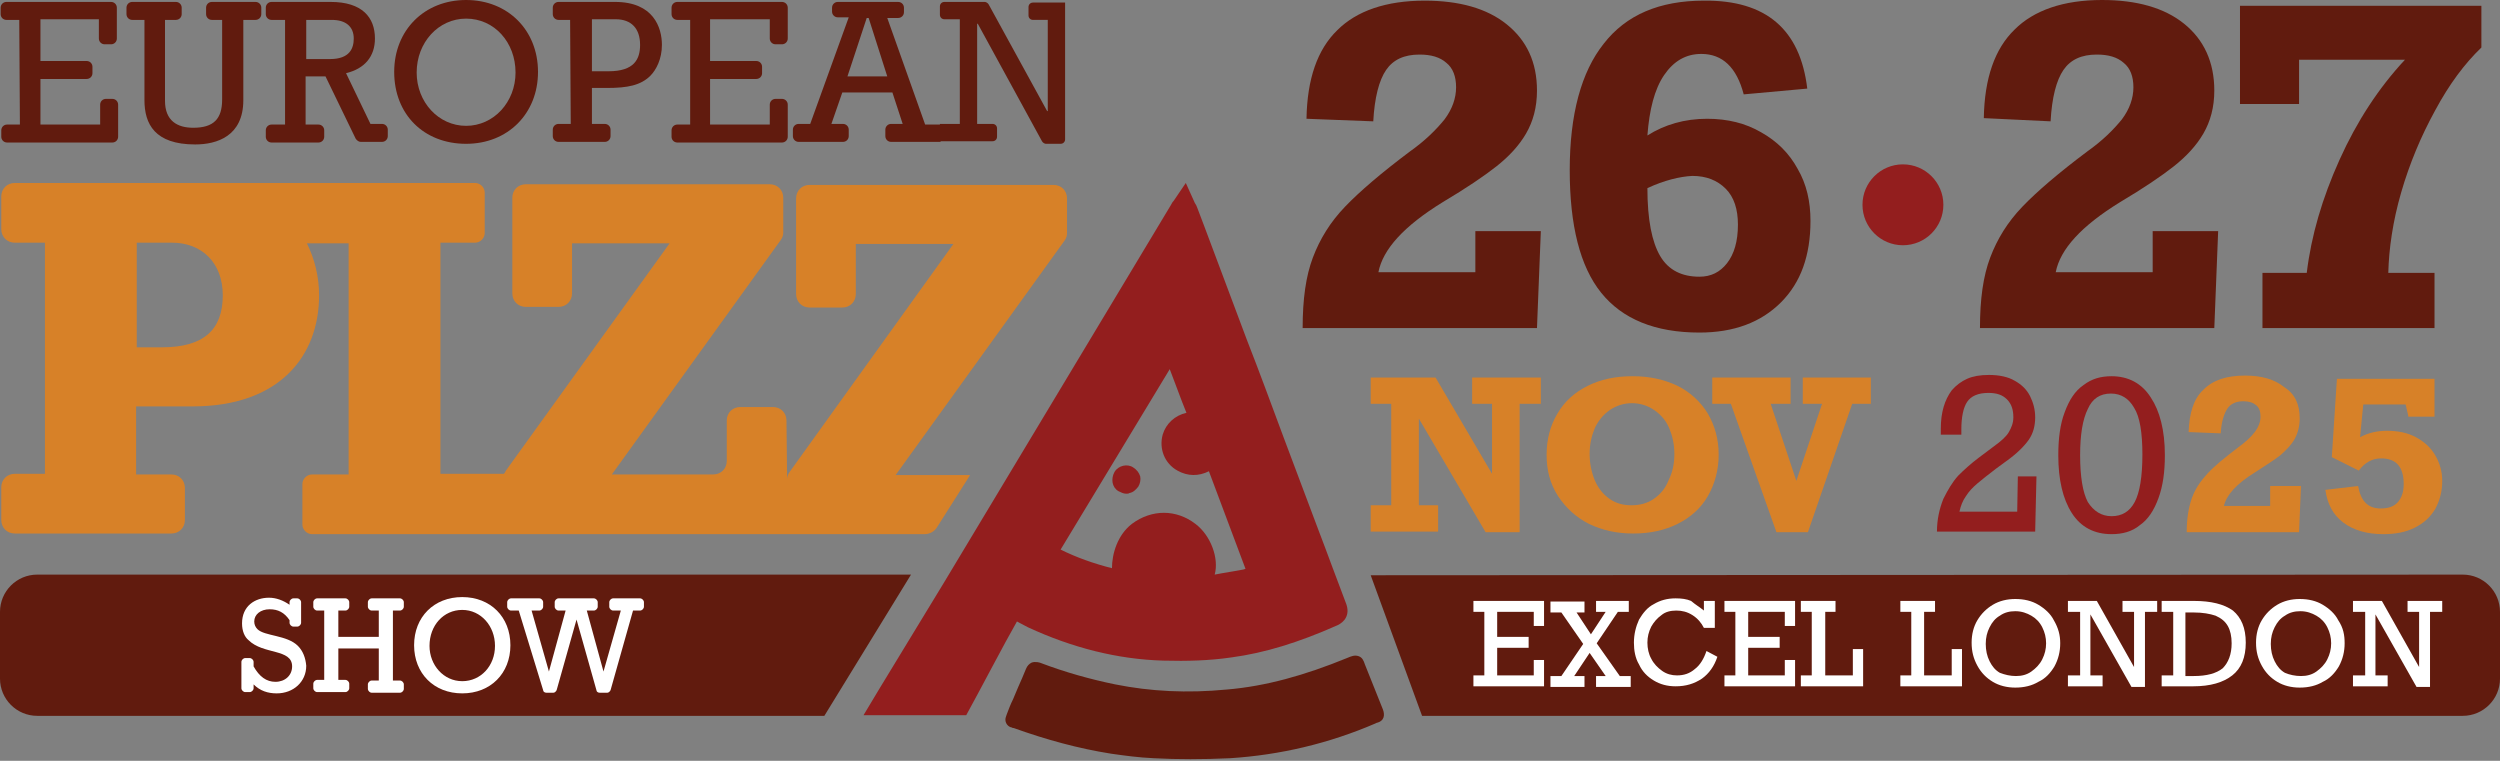 <svg xmlns="http://www.w3.org/2000/svg" xmlns:xlink="http://www.w3.org/1999/xlink" id="Livello_1" x="0px" y="0px" viewBox="0 0 389.4 118.5" style="enable-background:new 0 0 389.4 118.5;" xml:space="preserve"><rect x="0" y="0" width="389.4" height="118.5" fill="#808080" stroke="none"/><style type="text/css">	.st0{fill:#611B0E;}	.st1{fill:#FFFFFF;}	.st2{fill:#931E1E;}	.st3{fill:#D78128;}	.st4{enable-background:new    ;}</style><g>	<path class="st0" d="M128.4,111.5H5.8c-3.2,0-5.8-2.6-5.8-5.8V95.3c0-3.2,2.6-5.8,5.8-5.8h136.1L128.4,111.5z"></path>	<g>		<path class="st1" d="M50.5,95.1h-1.1c-0.3,0-0.6-0.3-0.6-0.6v-0.7c0-0.3,0.3-0.6,0.6-0.6h4.4c0.3,0,0.6,0.3,0.6,0.6v0.7   c0,0.3-0.3,0.6-0.6,0.6h-1.1v4.1H59v-4.1h-1.1c-0.3,0-0.6-0.3-0.6-0.6v-0.7c0-0.3,0.3-0.6,0.6-0.6h4.4c0.3,0,0.6,0.3,0.6,0.6v0.7   c0,0.3-0.3,0.6-0.6,0.6h-1.1V106h1.1c0.3,0,0.6,0.3,0.6,0.6v0.7c0,0.3-0.3,0.6-0.6,0.6h-4.4c-0.3,0-0.6-0.3-0.6-0.6v-0.7   c0-0.3,0.3-0.6,0.6-0.6H59v-5h-6.3v4.9h1.1c0.3,0,0.6,0.3,0.6,0.6v0.7c0,0.3-0.3,0.6-0.6,0.6h-4.4c-0.3,0-0.6-0.3-0.6-0.6v-0.7   c0-0.3,0.3-0.6,0.6-0.6h1.1C50.5,105.9,50.5,95.1,50.5,95.1z"></path>		<path class="st1" d="M72,93c4.4,0,7.5,3.1,7.5,7.5S76.4,108,72,108s-7.5-3.1-7.5-7.5S67.6,93,72,93 M72,106.1   c2.9,0,5.1-2.4,5.1-5.5S74.9,95,72,95s-5.1,2.4-5.1,5.6C66.9,103.6,69.1,106.1,72,106.1"></path>		<path class="st1" d="M80.8,95.1h-1.2c-0.3,0-0.6-0.3-0.6-0.6v-0.7c0-0.3,0.3-0.6,0.6-0.6H84c0.3,0,0.6,0.3,0.6,0.6v0.7   c0,0.3-0.3,0.6-0.6,0.6h-1.2l2.7,9.5l0,0l2.6-9.5H87c-0.3,0-0.6-0.3-0.6-0.6v-0.7c0-0.3,0.3-0.6,0.6-0.6h5.5   c0.3,0,0.6,0.3,0.6,0.6v0.7c0,0.3-0.3,0.6-0.6,0.6h-1.1l2.6,9.5l0,0l2.7-9.5h-1.2c-0.3,0-0.6-0.3-0.6-0.6v-0.7   c0-0.3,0.3-0.6,0.6-0.6h4.2c0.3,0,0.6,0.3,0.6,0.6v0.7c0,0.3-0.3,0.6-0.6,0.6h-1.1l-3.5,12.4c-0.1,0.2-0.3,0.4-0.5,0.4h-1.2   c-0.3,0-0.5-0.2-0.5-0.4l-3.1-11l0,0l-3.1,11c-0.1,0.2-0.3,0.4-0.5,0.4h-1.1c-0.3,0-0.5-0.2-0.5-0.4L80.8,95.1z"></path>		<path class="st1" d="M46.4,100.6c-1.7-1.7-5.2-1.5-6.3-2.6c-0.3-0.3-0.5-0.7-0.5-1.2c0-1.1,1-1.9,2.4-1.9c1.3,0,2.3,0.5,3.1,1.7   V97l0,0c0,0.3,0.3,0.6,0.6,0.6h0.6l0,0c0.3,0,0.6-0.3,0.6-0.6v-3.2c0-0.3-0.3-0.6-0.6-0.6l0,0h-0.6c-0.3,0-0.6,0.3-0.6,0.6l0,0   v0.4c-1-0.7-2.1-1.1-3.2-1.1c-2.2,0-4.2,1.3-4.2,4c0,1.2,0.4,2.1,1,2.6c2.3,2.3,6.8,1.3,6.8,4.1c0,1.4-1.1,2.4-2.6,2.4   c-1.4,0-2.5-0.8-3.4-2.4v-0.7c0-0.3-0.3-0.6-0.6-0.6h-0.7c-0.3,0-0.6,0.3-0.6,0.6v4.1c0,0.3,0.3,0.6,0.6,0.6h0.7   c0.3,0,0.6-0.3,0.6-0.6v-0.6c1,1,2.2,1.4,3.6,1.4c2.6,0,4.6-1.8,4.6-4.3C47.6,102.5,47.2,101.4,46.4,100.6"></path>	</g>	<path class="st0" d="M215.4,110.5c-0.6-1.5-1.2-3-1.8-4.5c-0.3-0.8-0.7-1.7-1-2.5c-0.2-0.6-0.4-1.1-1-1.3c-0.6-0.2-1.1,0-1.8,0.3  c-6.6,2.7-12.7,4.4-18.7,4.9c-6.2,0.6-11.9,0.3-17.4-0.8c-3.9-0.8-7.8-1.9-11.5-3.3c-0.2-0.1-0.9-0.3-1.5-0.1  c-0.4,0.2-0.7,0.5-0.9,1c-0.4,1-0.8,1.9-1.2,2.8l-0.8,1.9c-0.4,0.8-0.7,1.6-1,2.4l-0.1,0.3c-0.3,0.7,0.1,1.5,0.8,1.7h0.1  c0.1,0.1,0.2,0.1,0.3,0.1c5,1.8,10.1,3.2,15.2,4c2.1,0.3,4.3,0.6,6.6,0.7c3.7,0.2,7.6,0.2,11.9,0c7.8-0.5,15.4-2.3,22.6-5.4  l0.2-0.1C215.7,112.3,215.7,111.3,215.4,110.5z"></path>	<g>		<path class="st2" d="M176.9,75.6c-0.6,0.9-1.5,1.1-2.3,0.5c-0.7-0.5-0.9-1.4-0.4-2.2c0.5-0.7,1.5-1,2.2-0.5   C177.2,73.8,177.4,74.7,176.9,75.6z"></path>		<path class="st2" d="M175.4,76.9c-0.4,0-0.8-0.2-1.2-0.4c-1-0.6-1.2-1.9-0.6-3c0.6-1,2-1.3,2.9-0.7c0.6,0.4,0.9,0.8,1.1,1.4   c0.1,0.5,0,1.1-0.3,1.6l0,0c-0.4,0.5-0.8,0.9-1.4,1C175.8,76.9,175.6,76.9,175.4,76.9z M175.6,73.6c-0.4,0-0.8,0.2-1,0.5   c-0.3,0.5-0.2,1.1,0.2,1.5c0.3,0.2,0.6,0.3,0.9,0.2c0.3-0.1,0.6-0.3,0.7-0.5l0,0c0.2-0.3,0.2-0.5,0.2-0.8   c-0.1-0.3-0.3-0.5-0.6-0.7C175.9,73.7,175.8,73.6,175.6,73.6z"></path>	</g>	<g>		<path class="st0" d="M3,3.1H1c-0.5,0-0.9-0.4-0.9-0.9v-1c0-0.5,0.4-0.9,0.9-0.9h16.3c0.5,0,0.9,0.4,0.9,0.9V6   c0,0.5-0.4,0.9-0.9,0.9h-1c-0.5,0-0.9-0.4-0.9-0.9V3H6.3v6.5h7.2c0.5,0,0.9,0.4,0.9,0.9v1c0,0.5-0.4,0.9-0.9,0.9H6.3v7.1h9.3v-3.1   c0-0.5,0.4-0.9,0.9-0.9h1c0.5,0,0.9,0.4,0.9,0.9v5c0,0.5-0.4,0.9-0.9,0.9H1.1c-0.5,0-0.9-0.4-0.9-0.9v-1c0-0.5,0.4-0.9,0.9-0.9h2   L3,3.1L3,3.1z"></path>		<path class="st0" d="M32.1,2.2v-1c0-0.5,0.4-0.9,0.9-0.9h6.8c0.5,0,0.9,0.4,0.9,0.9v1c0,0.5-0.4,0.9-0.9,0.9h-1.9v12.5   c0,5.6-4.1,6.9-7.5,6.9c-6.3,0-7.9-3.2-7.9-6.9V3.1h-1.9c-0.5,0-0.9-0.4-0.9-0.9v-1c0-0.5,0.4-0.9,0.9-0.9h6.8   c0.5,0,0.9,0.4,0.9,0.9v1c0,0.5-0.4,0.9-0.9,0.9h-1.7v12.6c0,3.1,1.9,4.2,4.4,4.2c3.2,0,4.5-1.4,4.5-4.4V3.1H33   C32.5,3.1,32.1,2.7,32.1,2.2"></path>		<path class="st0" d="M44.4,3.1h-2.1c-0.5,0-0.9-0.4-0.9-0.9v-1c0-0.5,0.4-0.9,0.9-0.9h9.2c4.9,0,6.9,2.4,6.9,5.7   c0,2.8-1.6,4.7-4.5,5.4l3.8,7.9h1.8c0.5,0,0.9,0.4,0.9,0.9v1c0,0.5-0.4,0.9-0.9,0.9h-3.3c-0.3,0-0.6-0.2-0.8-0.5l-4.7-9.7h-3.1   v7.5h2c0.5,0,0.9,0.4,0.9,0.9v1c0,0.5-0.4,0.9-0.9,0.9h-7.3c-0.5,0-0.9-0.4-0.9-0.9v-1c0-0.5,0.4-0.9,0.9-0.9h2.1   C44.4,19.4,44.4,3.1,44.4,3.1z M51.4,9.2c3.1,0,3.7-1.7,3.7-3.2c0-1.9-1.3-2.9-3.4-2.9h-4v6.1H51.4z"></path>		<path class="st0" d="M72.6,0c6.5,0,11.2,4.7,11.2,11.2s-4.7,11.2-11.2,11.2c-6.6,0-11.2-4.6-11.2-11.2C61.4,4.7,66.1,0,72.6,0    M72.6,19.6c4.3,0,7.7-3.7,7.7-8.3c0-4.7-3.3-8.4-7.7-8.4c-4.3,0-7.7,3.7-7.7,8.4C64.9,15.9,68.3,19.6,72.6,19.6"></path>		<path class="st0" d="M88.8,3.1H87c-0.5,0-0.9-0.4-0.9-0.9v-1c0-0.5,0.4-0.9,0.9-0.9h8.8c6,0,7.3,4,7.3,6.7c0,2.2-0.9,3.9-1.8,4.8   c-1.5,1.5-3.6,1.9-6.7,1.9h-2.4v5.6h2c0.5,0,0.9,0.4,0.9,0.9v1c0,0.5-0.4,0.9-0.9,0.9H87c-0.5,0-0.9-0.4-0.9-0.9v-1   c0-0.5,0.4-0.9,0.9-0.9h1.9L88.8,3.1L88.8,3.1z M94.8,11.1c4,0,4.9-1.9,4.9-4.1c0-2.6-1.4-4-3.8-4h-3.7v8.1H94.8z"></path>		<path class="st0" d="M107.5,3.1h-2c-0.5,0-0.9-0.4-0.9-0.9v-1c0-0.5,0.4-0.9,0.9-0.9h16.3c0.5,0,0.9,0.4,0.9,0.9V6   c0,0.5-0.4,0.9-0.9,0.9h-1c-0.5,0-0.9-0.4-0.9-0.9V3h-9.3v6.5h7.2c0.5,0,0.9,0.4,0.9,0.9v1c0,0.5-0.4,0.9-0.9,0.9h-7.2v7.1h9.3   v-3.1c0-0.5,0.4-0.9,0.9-0.9h1c0.5,0,0.9,0.4,0.9,0.9v5c0,0.5-0.4,0.9-0.9,0.9h-16.3c-0.5,0-0.9-0.4-0.9-0.9v-1   c0-0.5,0.4-0.9,0.9-0.9h2V3.1z"></path>		<path class="st0" d="M131.2,14.4l-1.7,4.9h1.8c0.5,0,0.9,0.4,0.9,0.9v1c0,0.5-0.4,0.9-0.9,0.9h-6.9c-0.5,0-0.9-0.4-0.9-0.9v-1   c0-0.5,0.4-0.9,0.9-0.9h1.8l6-16.6h-1.7c-0.5,0-0.9-0.4-0.9-0.9V1.2c0-0.5,0.4-0.9,0.9-0.9h9.4c0.5,0,0.9,0.4,0.9,0.9v0.7   c0,0.5-0.4,0.9-0.9,0.9h-1.7l5.9,16.6h2.4v2.7h-7.7c-0.5,0-0.9-0.4-0.9-0.9v-1c0-0.5,0.4-0.9,0.9-0.9h1.8l-1.6-4.9   C139,14.4,131.2,14.4,131.2,14.4z M135.3,2.8H135l-3,9.1h6.2L135.3,2.8z"></path>		<path class="st0" d="M164.9,0.4h-0.6h-3.4c-0.4,0-0.7,0.3-0.7,0.7v1.3c0,0.4,0.3,0.7,0.7,0.7h2.3v14.2h-0.1L154,0.7   c-0.1-0.2-0.4-0.4-0.6-0.4h-6.3c-0.4,0-0.7,0.3-0.7,0.7v1.3c0,0.4,0.3,0.7,0.7,0.7h2.4v16.3h-3.1V22h8.2c0.4,0,0.7-0.3,0.7-0.7V20   c0-0.4-0.3-0.7-0.7-0.7h-2.4V3.7h0.1l10,18.3c0.1,0.2,0.4,0.4,0.6,0.4h2.3c0.4,0,0.7-0.3,0.7-0.7V6.1v-3V0.4H164.9z"></path>	</g>	<path class="st3" d="M122.5,65.5c0-1.2-0.9-2.1-2.1-2.1h-5.1c-1.2,0-2.1,0.9-2.1,2.1v6.3c0,1.2-0.9,2.1-2.1,2.1H95.3l26.3-36.5  c0.3-0.4,0.4-0.8,0.4-1.2v-5.4c0-1.2-0.9-2.1-2.1-2.1h-38c-1.2,0-2.1,0.9-2.1,2.1v14.9c0,1.2,0.9,2.1,2.1,2.1H87  c1.2,0,2.1-0.9,2.1-2.1v-7.8h15.2L78.8,73.3c-0.1,0.2-0.2,0.4-0.3,0.5h-9.9v-36H74c0.8,0,1.5-0.7,1.5-1.5V30c0-0.8-0.7-1.5-1.5-1.5  H32.3l0,0c-0.4,0-0.7,0-1.1,0H2.3c-1.2,0-2.1,0.9-2.1,2.1v5.1c0,1.2,0.9,2.1,2.1,2.1H7v36H2.3c-1.2,0-2.1,0.9-2.1,2.1V81  c0,1.2,0.9,2.1,2.1,2.1h24.4c1.2,0,2.1-0.9,2.1-2.1v-5c0-1.2-0.9-2.1-2.1-2.1h-5.5V63.3H30c13.6,0,19.7-7.9,19.7-17.3  c0-2.9-0.7-5.7-1.9-8.1h6.5v36h-2.9h-1.1h-1.7c-0.8,0-1.5,0.7-1.5,1.5v6.3c0,0.8,0.7,1.5,1.5,1.5h1.7h1.1h26.9h2.1h42l0,0l0,0l0,0  H144c0.8,0,1.5-0.4,1.9-1l5.2-8.2h-11.6l26.3-36.5c0.3-0.4,0.4-0.8,0.4-1.2v-5.4c0-1.2-0.9-2.1-2.1-2.1h-38c-1.2,0-2.1,0.9-2.1,2.1  v14.9c0,1.2,0.9,2.1,2.1,2.1h5.1c1.2,0,2.1-0.9,2.1-2.1V38h15.2L123,73.5c-0.3,0.4-0.4,0.8-0.4,1.2 M25.2,54.1h-3.9V37.8h5.5  c4.6,0,7.9,3.1,7.9,8.2C34.7,51.4,31.7,54.1,25.2,54.1z"></path>	<path class="st2" d="M209.7,94.1L209.7,94.1c-1.5-3.9-2.9-7.8-4.4-11.7L200,68.3c-1.9-5.1-3.8-10.3-5.8-15.4  c-2.2-5.9-4.4-11.7-6.6-17.6l-1.1-2.9c-0.1-0.3-0.2-0.5-0.4-0.8l-1.4-3.1l-1.9,2.8c-0.2,0.2-0.3,0.4-0.4,0.6L147,90.8  c-3.8,6.3-9.9,16.2-12.5,20.6h16c2.1-3.8,6-11.3,7.9-14.6c0.6,0.3,1.1,0.6,1.7,0.9c6.9,3.2,14,5,21.1,5.2c3.7,0.1,7.2,0,10.6-0.5  c5.2-0.7,10.4-2.3,16.5-5C209.4,96.9,210.3,95.8,209.7,94.1z M193.7,88.7c-1.5,0.3-3,0.5-4.5,0.8c0.7-2.5-0.6-6.1-3-7.9  c-3-2.3-6.8-2.3-9.9,0c-2.2,1.7-3.1,4.6-3.1,6.9c-2.8-0.7-5.6-1.7-8-2.9l17-28.1c0.9,2.3,1.7,4.6,2.6,6.8c-1.8,0.4-3.2,1.7-3.7,3.4  c-0.6,2.2,0.3,4.5,2.3,5.6c1.6,0.9,3.3,0.9,4.9,0.1l5.7,15.2L193.7,88.7z"></path>	<path class="st0" d="M221.5,111.5h162.1c3.2,0,5.8-2.6,5.8-5.8V95.3c0-3.2-2.6-5.8-5.8-5.8l-170.1,0.1L221.5,111.5z"></path>	<g>		<path class="st3" d="M232.4,62.9h-3.1v-4.1H240v4.1h-3.3v20h-5.3L221,65.2v13.5h3v4.1h-10.5v-4.1h3.2V62.9h-3.2v-4.1h10.1l8.8,15   L232.4,62.9L232.4,62.9z"></path>		<path class="st3" d="M240.9,70.8c0-2.4,0.6-4.6,1.7-6.4c1.1-1.9,2.7-3.3,4.7-4.3s4.3-1.5,7-1.5c2.6,0,4.9,0.5,7,1.5   c2,1,3.6,2.5,4.7,4.3c1.1,1.9,1.7,4,1.7,6.4s-0.6,4.6-1.7,6.5s-2.7,3.3-4.7,4.3s-4.3,1.5-6.9,1.5s-4.8-0.5-6.9-1.5   c-2-1-3.6-2.5-4.8-4.3C241.4,75.3,240.9,73.2,240.9,70.8z M260.8,70.7c0-1.5-0.3-2.8-0.8-4s-1.3-2.1-2.3-2.8s-2.2-1.1-3.5-1.1   s-2.5,0.4-3.5,1.1c-1,0.7-1.8,1.7-2.3,2.8c-0.5,1.2-0.8,2.5-0.8,4s0.3,2.9,0.8,4.1s1.3,2.2,2.3,2.9s2.1,1,3.4,1   c1.3,0,2.5-0.3,3.5-1s1.8-1.6,2.3-2.9C260.5,73.6,260.8,72.3,260.8,70.7z"></path>		<path class="st3" d="M275.8,62.9l4,12l4-12h-3v-4.1h10.6v4.1h-2.9l-6.9,20h-4.9l-7.1-20h-2.9v-4.1h12.2v4.1H275.8z"></path>		<path class="st2" d="M317,65c0,1.3-0.3,2.5-1,3.5s-1.9,2.2-3.6,3.4l-1.5,1.1c-1.3,1-2.2,1.7-2.9,2.3c-0.7,0.6-1.3,1.2-1.8,2   c-0.5,0.7-0.8,1.5-1,2.4h9l0.1-5.5h2.9l-0.2,8.6h-15.3c0-1.9,0.4-3.6,1-5.1c0.7-1.4,1.4-2.6,2.3-3.6c0.9-0.9,2-1.9,3.2-2.8   l2.4-1.8c1.1-0.8,1.9-1.5,2.3-2.2s0.7-1.4,0.7-2.3c0-1.2-0.3-2.1-1-2.8s-1.6-1-2.9-1c-1.6,0-2.7,0.5-3.3,1.4   c-0.6,0.9-0.9,2.4-0.9,4.3v0.8h-3.2v-0.9c0-2.6,0.6-4.5,1.7-6c0.7-0.8,1.5-1.4,2.4-1.8c0.9-0.4,2-0.6,3.4-0.6c1.6,0,3,0.3,4,0.9   c1.1,0.6,1.9,1.4,2.4,2.4C316.7,62.7,317,63.8,317,65z"></path>		<path class="st2" d="M337.2,70.9c0,2.6-0.3,4.8-1,6.7c-0.7,1.9-1.6,3.3-2.9,4.2c-1.2,1-2.7,1.4-4.4,1.4c-2.7,0-4.8-1.1-6.2-3.3   c-1.4-2.2-2.1-5.2-2.1-9c0-2.6,0.3-4.9,1-6.7c0.7-1.9,1.6-3.3,2.9-4.2c1.3-1,2.7-1.4,4.4-1.4c2.6,0,4.7,1.1,6.1,3.3   C336.4,64,337.2,67,337.2,70.9z M328.9,80.4c1.6,0,2.8-0.7,3.6-2.2s1.2-4,1.2-7.4s-0.4-5.9-1.3-7.3c-0.8-1.4-2-2.2-3.6-2.2   c-1.7,0-2.9,0.8-3.6,2.4c-0.8,1.6-1.2,4-1.2,7.2c0,3.3,0.4,5.8,1.2,7.3C326.1,79.6,327.3,80.4,328.9,80.4z"></path>		<g>			<path class="st3" d="M358.2,65.2c0,1.2-0.3,2.3-0.8,3.2c-0.5,0.9-1.3,1.7-2.2,2.5c-0.9,0.7-2.3,1.6-4,2.7    c-2.9,1.8-4.4,3.5-4.8,5.2h7.2v-3.1h4.8l-0.3,7.2h-17.5c0-2.1,0.3-3.9,0.8-5.3s1.3-2.6,2.4-3.8c1.1-1.2,2.7-2.5,4.8-4.1    c1.1-0.8,2-1.6,2.6-2.4s0.9-1.6,0.9-2.4s-0.2-1.4-0.7-1.8c-0.5-0.4-1.1-0.6-2-0.6c-1.1,0-2,0.4-2.5,1.2c-0.5,0.8-0.9,2-1,3.8    l-5-0.2c0.1-3,0.8-5.2,2.3-6.6c1.5-1.5,3.6-2.2,6.5-2.2c2.6,0,4.6,0.6,6.1,1.8C357.5,61.4,358.2,63,358.2,65.2z"></path>			<path class="st3" d="M375.1,64.7l-0.4-1.7h-6.6l-0.5,5.1c1.3-0.7,2.7-1,4.2-1c1.7,0,3.2,0.3,4.5,1s2.3,1.6,3,2.8    c0.7,1.2,1.1,2.5,1.1,4c0,1.7-0.4,3.1-1.1,4.4c-0.8,1.3-1.8,2.2-3.2,2.9s-3,1-4.9,1c-2.5,0-4.6-0.6-6.2-1.8    c-1.6-1.2-2.5-2.9-2.8-5.1l5.1-0.6c0.4,2.3,1.5,3.5,3.5,3.5c1.2,0,2.1-0.3,2.7-1s0.9-1.6,0.9-2.8c0-2.7-1.2-4-3.5-4    c-1.4,0-2.5,0.6-3.5,1.9l-4.2-2.1L364,59h15.2v5.9h-4.1V64.7z"></path>		</g>	</g>	<path class="st0" d="M239.4,14.1c0,2.6-0.6,4.8-1.7,6.7c-1.1,1.9-2.7,3.6-4.6,5.1c-1.9,1.5-4.7,3.4-8.4,5.6c-6,3.7-9.3,7.3-10,10.9  h15.1V36H240l-0.6,15.1h-36.5c0-4.5,0.5-8.1,1.6-11s2.7-5.5,5-7.9s5.7-5.3,10.1-8.6c2.4-1.7,4.1-3.4,5.4-5c1.2-1.6,1.8-3.3,1.8-5  s-0.5-3-1.5-3.8c-1-0.9-2.4-1.3-4.2-1.3c-2.4,0-4.1,0.8-5.2,2.4s-1.8,4.3-2,8l-10.4-0.4c0.1-6.2,1.7-10.8,4.8-13.8  c3-3,7.6-4.6,13.6-4.6c5.4,0,9.7,1.2,12.8,3.7S239.4,9.7,239.4,14.1z"></path>	<path class="st0" d="M281.5,13.8l-9.9,0.9c-1.1-4.2-3.3-6.3-6.6-6.3c-2.4,0-4.3,1.1-5.8,3.3s-2.3,5.4-2.6,9.4  c2.7-1.7,5.8-2.6,9.3-2.6c3.2,0,6,0.7,8.4,2.1c2.5,1.4,4.4,3.3,5.7,5.7c1.4,2.4,2,5.1,2,8.1c0,5.4-1.5,9.6-4.6,12.7  c-3.1,3.1-7.3,4.7-12.7,4.7c-6.9,0-12-2.1-15.3-6.2s-4.9-10.5-4.9-19.1c0-8.7,1.8-15.3,5.3-19.7c3.5-4.5,8.7-6.7,15.6-6.7  C275.1,0,280.4,4.6,281.5,13.8z M256.6,29.3c0,4.9,0.7,8.4,2,10.6c1.3,2.2,3.4,3.2,6.1,3.2c1.8,0,3.2-0.7,4.3-2.1  c1.1-1.4,1.7-3.4,1.7-6c0-2.4-0.6-4.3-1.9-5.6s-3-2-5.2-2C261.6,27.5,259.2,28.1,256.6,29.3z"></path>	<path class="st0" d="M344.9,14.1c0,2.6-0.6,4.8-1.7,6.7c-1.1,1.9-2.7,3.6-4.6,5.1s-4.7,3.4-8.4,5.6c-6,3.7-9.3,7.3-10,10.9h15.1V36  h10.2l-0.6,15.1h-36.5c0-4.5,0.5-8.1,1.6-11s2.7-5.5,5-7.9s5.7-5.3,10.1-8.6c2.4-1.7,4.1-3.4,5.4-5c1.2-1.6,1.8-3.3,1.8-5  s-0.5-3-1.5-3.8c-1-0.9-2.4-1.3-4.2-1.3c-2.4,0-4.1,0.8-5.2,2.4s-1.8,4.3-2,8L309,18.4c0.1-6.2,1.7-10.8,4.8-13.8  c3-3,7.6-4.6,13.6-4.6c5.4,0,9.7,1.2,12.8,3.7S344.9,9.7,344.9,14.1z"></path>	<path class="st0" d="M372,42.5h7.2v8.6h-26.8v-8.6h6.9c0.7-5.8,2.4-11.6,5.1-17.6s6.1-11.2,10.2-15.6h-16.5v6.9h-9.2V0.9h37.6v6.5  c-2.6,2.5-5,5.7-7.2,9.8c-2.2,4-4,8.3-5.3,12.8S372.1,38.7,372,42.5z"></path>	<circle class="st2" cx="296.4" cy="31.9" r="6.3"></circle>	<g class="st4">		<path class="st1" d="M238.9,97.5v-2.2h-5.7v3.9h4.9v1.7h-4.9v4.3h5.7v-2.4h1.6v4.1h-11v-1.7h1.7v-9.9h-1.7v-1.7h11v3.9H238.9z"></path>		<path class="st1" d="M245.5,95.3l2.3,3.5l2.3-3.5h-1.5v-1.7h5.1v1.7H252l-3.3,4.9l3.6,5.1h1.7v1.7h-5.4v-1.7h1.5l-2.5-3.6   l-2.4,3.6h1.6v1.7h-5.3v-1.7h1.7l3.4-5l-3.4-4.9h-1.7v-1.7h5.3v1.7H245.5z"></path>		<path class="st1" d="M265.4,95.1v-1.5h1.7v4.2h-1.7c-0.4-0.8-1-1.5-1.8-2c-0.8-0.5-1.6-0.7-2.5-0.7c-0.9,0-1.7,0.2-2.3,0.7   c-0.7,0.5-1.2,1.1-1.6,1.8c-0.4,0.8-0.6,1.6-0.6,2.5c0,0.9,0.2,1.8,0.6,2.5c0.4,0.8,1,1.4,1.7,1.9c0.7,0.5,1.5,0.7,2.3,0.7   c1.1,0,2-0.3,2.8-1c0.8-0.6,1.4-1.6,1.8-2.8l1.7,0.9c-0.5,1.5-1.3,2.6-2.4,3.4c-1.2,0.8-2.5,1.2-4.1,1.2c-1.3,0-2.4-0.3-3.4-0.9   c-1-0.6-1.8-1.4-2.3-2.5c-0.6-1-0.8-2.2-0.8-3.4c0-1.3,0.3-2.5,0.8-3.6c0.6-1,1.3-1.9,2.3-2.4c1-0.6,2.1-0.9,3.4-0.9   c0.9,0,1.7,0.1,2.4,0.4C264.1,94.2,264.8,94.6,265.4,95.1z"></path>		<path class="st1" d="M278,97.5v-2.2h-5.7v3.9h4.9v1.7h-4.9v4.3h5.7v-2.4h1.6v4.1h-11v-1.7h1.7v-9.9h-1.7v-1.7h11v3.9H278z"></path>		<path class="st1" d="M284.3,95.3v9.9h4.3v-4.1h1.6v5.8h-9.7v-1.7h1.7v-9.9h-1.7v-1.7h5.4v1.7H284.3z"></path>		<path class="st1" d="M299.7,95.3v9.9h4.3v-4.1h1.6v5.8H296v-1.7h1.7v-9.9H296v-1.7h5.4v1.7H299.7z"></path>		<path class="st1" d="M320.9,100.2c0,1.3-0.3,2.5-0.9,3.6c-0.6,1-1.4,1.9-2.5,2.4c-1,0.6-2.2,0.9-3.6,0.9c-1.3,0-2.5-0.3-3.5-0.9   c-1-0.6-1.8-1.4-2.4-2.5c-0.6-1.1-0.9-2.2-0.9-3.6c0-1.3,0.3-2.5,0.9-3.5c0.6-1,1.4-1.8,2.4-2.4c1-0.6,2.2-0.9,3.5-0.9   c1.4,0,2.6,0.3,3.6,0.9c1,0.6,1.9,1.4,2.4,2.4C320.6,97.8,320.9,98.9,320.9,100.2z M314,105.3c0.9,0,1.7-0.2,2.4-0.7   c0.7-0.5,1.3-1.1,1.7-1.9c0.4-0.8,0.6-1.6,0.6-2.5c0-0.9-0.2-1.7-0.6-2.5c-0.4-0.8-1-1.4-1.7-1.8c-0.7-0.4-1.5-0.7-2.5-0.7   c-0.9,0-1.7,0.2-2.4,0.7c-0.7,0.4-1.2,1-1.6,1.8c-0.4,0.8-0.6,1.6-0.6,2.6c0,1,0.2,1.9,0.6,2.7c0.4,0.8,0.9,1.4,1.6,1.8   C312.3,105.1,313.1,105.3,314,105.3z"></path>		<path class="st1" d="M332.5,95.3h-1.9v-1.7h5.4v1.7h-1.9V107h-2.1l-6.4-11.3v9.5h1.9v1.7h-5.4v-1.7h1.9v-9.9h-1.9v-1.7h4.5   l5.8,10.3V95.3z"></path>		<path class="st1" d="M349.8,100.1c0,2.3-0.7,4-2.1,5.1c-1.4,1.1-3.4,1.7-6.1,1.7h-4.9v-1.7h1.8v-9.9h-1.8v-1.7h5   c2.7,0,4.7,0.5,6.1,1.5C349.1,96.2,349.8,97.8,349.8,100.1z M347.6,100.2c0-1.1-0.2-2-0.6-2.7c-0.4-0.7-1-1.2-1.9-1.6   c-0.9-0.3-2-0.5-3.4-0.5h-1.3v9.9h1.3c2,0,3.5-0.4,4.5-1.2C347.1,103.2,347.6,101.9,347.6,100.2z"></path>		<path class="st1" d="M365.2,100.2c0,1.3-0.3,2.5-0.9,3.6c-0.6,1-1.4,1.9-2.5,2.4c-1,0.6-2.2,0.9-3.6,0.9c-1.3,0-2.5-0.3-3.5-0.9   c-1-0.6-1.8-1.4-2.4-2.5c-0.6-1.1-0.9-2.2-0.9-3.6c0-1.3,0.3-2.5,0.9-3.5c0.6-1,1.4-1.8,2.4-2.4c1-0.6,2.2-0.9,3.5-0.9   c1.4,0,2.6,0.3,3.6,0.9c1,0.6,1.9,1.4,2.4,2.4C365,97.8,365.2,98.9,365.2,100.2z M358.4,105.3c0.9,0,1.7-0.2,2.4-0.7   c0.7-0.5,1.3-1.1,1.7-1.9c0.4-0.8,0.6-1.6,0.6-2.5c0-0.9-0.2-1.7-0.6-2.5c-0.4-0.8-1-1.4-1.7-1.8c-0.7-0.4-1.5-0.7-2.5-0.7   c-0.9,0-1.7,0.2-2.4,0.7c-0.7,0.4-1.2,1-1.6,1.8c-0.4,0.8-0.6,1.6-0.6,2.6c0,1,0.2,1.9,0.6,2.7c0.4,0.8,0.9,1.4,1.6,1.8   C356.6,105.1,357.5,105.3,358.4,105.3z"></path>		<path class="st1" d="M376.9,95.3H375v-1.7h5.4v1.7h-1.9V107h-2.1l-6.4-11.3v9.5h1.9v1.7h-5.4v-1.7h1.9v-9.9h-1.9v-1.7h4.5   l5.8,10.3V95.3z"></path>	</g></g></svg>